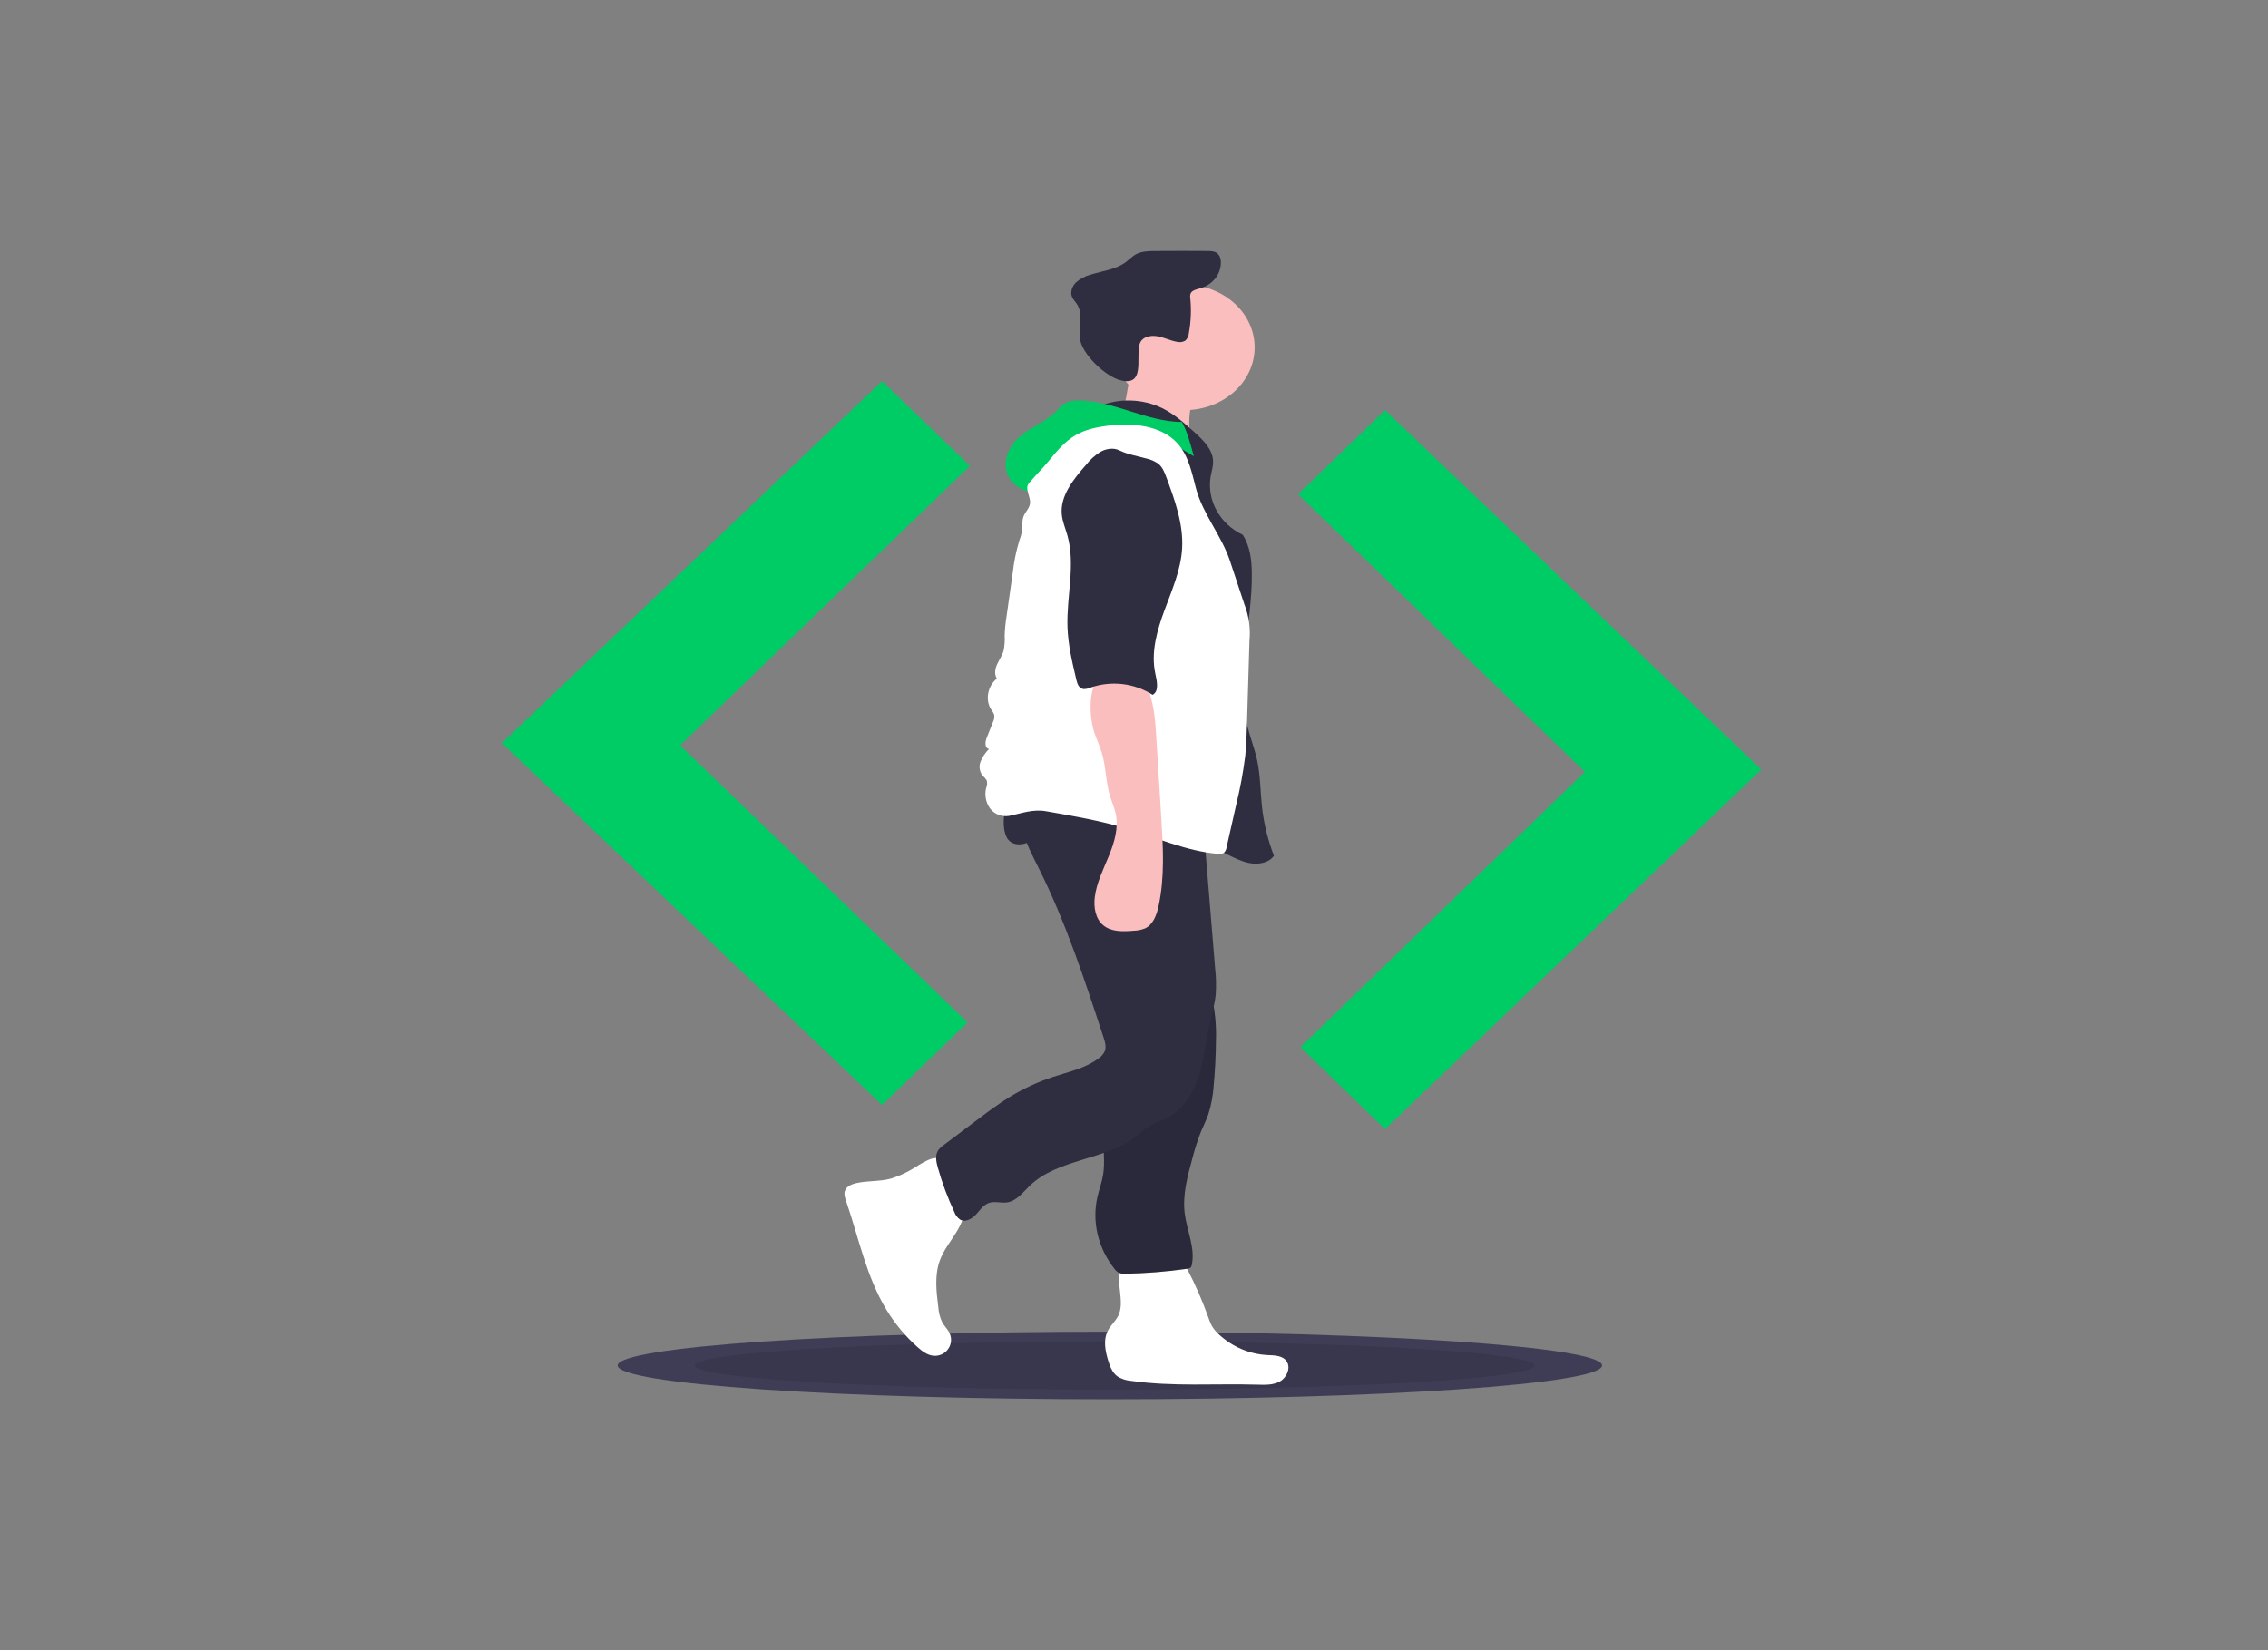 <svg width="470" height="342" xmlns="http://www.w3.org/2000/svg" fill="none">

 <rect width="100%" height="100%" fill="#808080" stroke="none"/>

 <g>
  <title>Layer 1</title>
  <path id="svg_1" fill="#3F3D56" d="m230,290c56.333,0 102,-3.134 102,-7c0,-3.866 -45.667,-7 -102,-7c-56.333,0 -102,3.134 -102,7c0,3.866 45.667,7 102,7z"/>
  <path id="svg_2" fill="black" d="m231,288c48.049,0 87,-2.239 87,-5c0,-2.761 -38.951,-5 -87,-5c-48.049,0 -87,2.239 -87,5c0,2.761 38.951,5 87,5z" opacity="0.1"/>
  <path id="svg_3" fill="#00cc66" d="m182.782,79l-78.782,75l78.782,75l17.726,-17.088l-59.578,-57.438l60.07,-57.911l-18.218,-17.563z"/>
  <path id="svg_4" fill="#00cc66" d="m287.03,85l77.97,74.5l-77.97,74.5l-17.543,-16.974l58.965,-57.055l-59.452,-57.525l18.03,-17.446z"/>
  <path id="svg_5" fill="white" d="m188.373,242.677c-1.195,0.66 -2.456,1.195 -3.763,1.598c-2.337,0.632 -4.835,0.4 -7.195,0.94c-0.967,0.221 -2.018,0.684 -2.326,1.618c-0.225,0.686 0.02,1.426 0.255,2.109c2.608,7.578 4.18,15.625 8.34,22.49c1.748,2.883 3.918,5.494 6.439,7.746c0.946,0.845 2.017,1.671 3.283,1.804c0.584,0.061 1.173,-0.032 1.709,-0.269c0.536,-0.236 0.999,-0.609 1.343,-1.08c0.344,-0.471 0.557,-1.024 0.616,-1.602c0.06,-0.578 -0.035,-1.162 -0.276,-1.692c-0.373,-0.822 -1.067,-1.458 -1.514,-2.242c-0.485,-0.999 -0.769,-2.081 -0.837,-3.188c-0.411,-3.241 -0.807,-6.629 0.327,-9.697c0.76,-2.057 2.154,-3.811 3.316,-5.676c1.161,-1.864 2.126,-4 1.868,-6.176c-0.177,-1.485 -0.908,-2.844 -1.68,-4.128c-0.774,-1.288 -2.303,-4.747 -3.857,-5.176c-1.614,-0.446 -4.64,1.907 -6.048,2.621z"/>
  <path id="svg_6" fill="white" d="m232.27,269.855c0.025,0.802 -0.083,1.602 -0.319,2.366c-0.509,1.392 -1.771,2.346 -2.422,3.672c-0.907,1.845 -0.496,4.075 0.105,6.05c0.376,1.238 0.87,2.526 1.881,3.291c0.865,0.556 1.848,0.882 2.864,0.951c8.674,1.244 17.485,0.53 26.238,0.791c1.596,0.048 3.285,0.105 4.678,-0.703c1.392,-0.808 2.253,-2.84 1.306,-4.171c-0.851,-1.196 -2.532,-1.185 -3.964,-1.255c-3.728,-0.197 -7.278,-1.712 -10.058,-4.295c-0.548,-0.485 -1.023,-1.052 -1.41,-1.683c-0.298,-0.56 -0.545,-1.147 -0.738,-1.754c-1.227,-3.445 -2.687,-6.796 -4.369,-10.029c-0.47,-0.905 -1.003,-1.847 -1.878,-2.331c-0.641,-0.302 -1.336,-0.459 -2.039,-0.461c-2.182,-0.147 -7.831,-0.917 -9.518,0.842c-1.559,1.625 -0.323,6.656 -0.357,8.719z"/>
  <path id="svg_7" fill="#FBBEBE" d="m245.5,85c8.008,0 14.5,-5.82 14.5,-13c0,-7.18 -6.492,-13 -14.5,-13c-8.008,0 -14.5,5.82 -14.5,13c0,7.18 6.492,13 14.5,13z"/>
  <path id="svg_8" fill="#FBBEBE" d="m232.998,83.694c-0.774,1.955 -2.087,3.791 -3.998,4.843l18,3.463c-0.653,-2.478 -0.739,-5.059 -0.252,-7.571c0.178,-0.608 0.215,-1.245 0.107,-1.868c-0.338,-1.232 -1.808,-1.825 -3.124,-2.108c-3.285,-0.706 -6.19,-1.085 -9.243,-2.454c-0.933,1.507 -0.802,3.957 -1.49,5.694z"/>
  <path id="svg_9" fill="#2F2E41" d="m227.586,84.256c2.088,-0.879 4.364,-1.307 6.655,-1.251c2.292,0.056 4.54,0.593 6.577,1.573c2.489,1.22 4.55,3.061 6.575,4.878c1.866,1.675 3.857,3.592 3.99,6.001c0.064,1.167 -0.328,2.308 -0.526,3.462c-0.355,2.387 0.097,4.817 1.293,6.954c1.196,2.137 3.077,3.874 5.383,4.972c1.543,2.39 1.861,5.285 1.884,8.072c0.09,10.559 -3.492,21.249 -0.935,31.537c0.601,2.416 1.532,4.755 2.051,7.187c0.672,3.15 0.638,6.389 0.99,9.584c0.381,3.459 1.213,6.862 2.477,10.135c-0.845,1.25 -2.603,1.729 -4.187,1.628c-1.583,-0.101 -3.064,-0.74 -4.477,-1.413c-6.842,-3.256 -13.109,-7.55 -20.196,-10.318c-4.688,-1.831 -9.683,-2.971 -14.231,-5.086c-4.549,-2.114 -8.779,-5.47 -10.169,-10.019c-0.602,-1.967 -0.639,-4.04 -0.672,-6.084c-0.138,-8.612 -0.266,-17.318 1.749,-25.725c1.778,-7.413 5.204,-14.505 5.952,-22.069c0.243,-2.462 0.248,-5.098 1.727,-7.152c2.091,-2.904 6.605,-3.656 8.09,-6.866z"/>
  <path id="svg_10" fill="#2F2E41" d="m236.579,70.534c0.792,-0.934 2.318,-1.061 3.582,-0.785c1.265,0.276 2.43,0.866 3.707,1.09c0.29,0.074 0.595,0.093 0.893,0.056c0.299,-0.038 0.586,-0.132 0.842,-0.276c0.446,-0.398 0.713,-0.931 0.749,-1.497c0.447,-2.408 0.552,-4.857 0.311,-7.288c-0.067,-0.341 -0.042,-0.692 0.073,-1.022c0.316,-0.689 1.281,-0.853 2.068,-1.074c1.3,-0.397 2.416,-1.175 3.173,-2.21c0.756,-1.035 1.11,-2.269 1.005,-3.506c-0.02,-0.594 -0.295,-1.157 -0.768,-1.569c-0.545,-0.402 -1.307,-0.426 -2.01,-0.431c-3.61,-0.026 -7.22,-0.025 -10.83,0.002c-1.336,0.01 -2.739,0.04 -3.898,0.643c-0.856,0.446 -1.493,1.163 -2.262,1.724c-2.005,1.464 -4.717,1.762 -7.157,2.512c-1.191,0.307 -2.272,0.89 -3.136,1.692c-0.812,0.839 -1.202,2.085 -0.692,3.1c0.261,0.423 0.553,0.83 0.874,1.218c1.439,2.082 0.481,4.782 0.696,7.229c0.269,3.056 5.268,8.014 8.658,8.738c5.473,1.168 2.311,-6.338 4.122,-8.344z"/>
  <path id="svg_11" fill="#2F2E41" d="m229.833,218.744c0.377,2.383 0.86,4.773 0.731,7.176c-0.181,3.354 -1.547,6.586 -1.8,9.937c-0.189,2.503 0.248,5.033 -0.145,7.517c-0.251,1.591 -0.837,3.124 -1.2,4.698c-0.574,2.564 -0.558,5.205 0.048,7.764c0.606,2.558 1.789,4.983 3.478,7.127c0.249,0.367 0.602,0.67 1.024,0.878c0.405,0.132 0.838,0.183 1.268,0.148c4.265,-0.077 8.518,-0.419 12.729,-1.024c0.308,-0.011 0.6,-0.125 0.817,-0.319c0.095,-0.129 0.156,-0.275 0.178,-0.427c0.78,-3.553 -1,-7.115 -1.453,-10.712c-0.483,-3.84 0.558,-7.689 1.591,-11.444c0.469,-1.852 1.054,-3.679 1.754,-5.473c0.499,-1.208 1.102,-2.382 1.535,-3.61c0.613,-1.928 0.987,-3.91 1.114,-5.91c0.3,-3.156 0.46,-6.319 0.478,-9.49c0.102,-3.004 -0.181,-6.009 -0.842,-8.957c-0.95,-3.733 -2.895,-7.199 -4.823,-10.623c-1.031,0.219 -1.998,0.626 -2.841,1.195c-2.484,1.425 -5.078,2.693 -7.762,3.797c-1.804,0.741 -5.321,1.268 -6.466,2.813c-1.129,1.524 -0.401,4.634 -0.314,6.315c0.148,2.885 0.448,5.76 0.901,8.624z"/>
  <path id="svg_12" fill="black" d="m229.833,218.744c0.377,2.383 0.86,4.773 0.731,7.176c-0.181,3.354 -1.547,6.586 -1.8,9.937c-0.189,2.503 0.248,5.033 -0.145,7.517c-0.251,1.591 -0.837,3.124 -1.2,4.698c-0.574,2.564 -0.558,5.205 0.048,7.764c0.606,2.558 1.789,4.983 3.478,7.127c0.249,0.367 0.602,0.67 1.024,0.878c0.405,0.132 0.838,0.183 1.268,0.148c4.265,-0.077 8.518,-0.419 12.729,-1.024c0.308,-0.011 0.6,-0.125 0.817,-0.319c0.095,-0.129 0.156,-0.275 0.178,-0.427c0.78,-3.553 -1,-7.115 -1.453,-10.712c-0.483,-3.84 0.558,-7.689 1.591,-11.444c0.469,-1.852 1.054,-3.679 1.754,-5.473c0.499,-1.208 1.102,-2.382 1.535,-3.61c0.613,-1.928 0.987,-3.91 1.114,-5.91c0.3,-3.156 0.46,-6.319 0.478,-9.49c0.102,-3.004 -0.181,-6.009 -0.842,-8.957c-0.95,-3.733 -2.895,-7.199 -4.823,-10.623c-1.031,0.219 -1.998,0.626 -2.841,1.195c-2.484,1.425 -5.078,2.693 -7.762,3.797c-1.804,0.741 -5.321,1.268 -6.466,2.813c-1.129,1.524 -0.401,4.634 -0.314,6.315c0.148,2.885 0.448,5.76 0.901,8.624z" opacity="0.1"/>
  <path id="svg_13" fill="#2F2E41" d="m211.927,165c-1.813,4.811 0.852,10.009 3.167,14.605c5.704,11.324 9.665,23.408 13.605,35.44c0.295,0.901 0.59,1.884 0.261,2.774c-0.284,0.632 -0.745,1.171 -1.329,1.554c-2.717,2.034 -6.176,2.758 -9.412,3.822c-3.128,1.028 -6.123,2.412 -8.926,4.123c-2.345,1.432 -4.541,3.086 -6.734,4.736l-6.979,5.253c-0.452,0.301 -0.847,0.677 -1.167,1.113c-0.673,1.041 -0.397,2.399 -0.062,3.589c0.888,3.148 2.03,6.222 3.417,9.19c0.228,0.651 0.663,1.212 1.239,1.601c1.09,0.577 2.422,-0.188 3.254,-1.09c0.832,-0.902 1.551,-2.024 2.724,-2.411c1.171,-0.387 2.46,0.081 3.684,-0.088c1.978,-0.274 3.291,-2.07 4.717,-3.449c5.827,-5.633 15.554,-5.224 21.964,-10.205c0.926,-0.817 1.907,-1.572 2.936,-2.261c1.083,-0.631 2.312,-0.977 3.436,-1.535c3.419,-1.697 5.569,-5.205 6.72,-8.803c1.152,-3.598 1.48,-7.396 2.308,-11.08c0.427,-1.904 0.99,-3.788 1.181,-5.73c0.122,-1.805 0.082,-3.618 -0.119,-5.417l-2.313,-28.194c-0.188,-2.296 -0.377,-4.594 -0.743,-6.869c-6.868,0.242 -13.731,0.515 -20.604,0.595c-5.468,0.063 -11.037,0.44 -16.225,-1.263z"/>
  <path id="svg_14" fill="#2F2E41" d="m208.674,173.639c0.947,1.688 3.251,1.653 4.838,0.727c1.586,-0.925 2.819,-2.48 4.409,-3.397c2.138,-1.233 4.667,-1.186 7.075,-1.111c3.813,0.119 7.672,0.246 11.34,1.405c3.795,1.198 7.488,3.504 11.411,3.044c0.683,-0.08 1.43,-0.297 1.801,-0.937c0.218,-0.463 0.32,-0.983 0.297,-1.505l0.128,-3.799c0.079,-0.658 -0.016,-1.326 -0.273,-1.925c-0.329,-0.498 -0.78,-0.881 -1.3,-1.103c-5.584,-2.997 -11.952,-3.555 -18.153,-3.79c-3.152,-0.12 -6.305,-0.169 -9.459,-0.148c-2.677,0.018 -5.89,-0.411 -8.493,0.382c-3.493,1.064 -5.393,8.998 -3.621,12.157z"/>
  <path id="svg_15" fill="#00cc66" d="m244.914,87.459c-7.317,-0.058 -13.947,-4.343 -21.263,-4.447c-0.884,-0.054 -1.77,0.081 -2.582,0.395c-1.02,0.456 -1.69,1.337 -2.464,2.081c-2.164,2.079 -5.296,3.188 -7.519,5.218c-2.083,1.902 -3.242,4.737 -2.42,7.287c0.823,2.55 3.928,4.507 6.837,3.894c1.172,-3.366 3.59,-6.282 6.864,-8.276c1.703,-0.969 3.498,-1.806 5.365,-2.499c3.288,-1.322 6.965,-2.669 10.398,-1.678c1.266,0.424 2.459,1.002 3.547,1.716l5.723,3.412c-0.667,-2.334 -1.267,-4.952 -2.486,-7.103z"/>
  <path id="svg_16" fill="white" d="m213.23,100.135c-0.977,1.151 0.43,2.817 0.215,4.278c-0.143,0.97 -0.989,1.711 -1.341,2.632c-0.364,0.954 -0.171,2.012 -0.309,3.018c-0.139,0.731 -0.344,1.45 -0.614,2.149c-0.619,2.086 -1.051,4.218 -1.292,6.373l-1.287,9.076c-0.223,1.366 -0.359,2.744 -0.407,4.125c0.065,1.033 -0.008,2.069 -0.218,3.084c-0.285,0.992 -0.916,1.86 -1.34,2.806c-0.424,0.946 -0.621,2.091 -0.048,2.965c-1.92,1.51 -2.491,4.477 -1.148,6.468c0.255,0.31 0.455,0.658 0.591,1.029c0.075,0.519 -0.016,1.047 -0.26,1.518l-1.301,3.274c-0.333,0.839 -0.439,2.115 0.487,2.306c-0.767,0.752 -1.364,1.644 -1.756,2.62c-0.191,0.491 -0.247,1.018 -0.166,1.535c0.082,0.516 0.3,1.005 0.633,1.421c0.324,0.268 0.599,0.584 0.816,0.935c0.127,0.489 0.094,1.003 -0.095,1.473c-0.194,0.716 -0.232,1.461 -0.11,2.19c0.122,0.73 0.401,1.428 0.819,2.051c0.433,0.616 1.047,1.099 1.767,1.39c0.719,0.291 1.512,0.378 2.283,0.25c2.603,-0.554 4.942,-1.43 7.567,-0.975c5.651,0.979 11.32,1.963 16.793,3.613c6.246,1.884 12.295,4.646 18.823,5.226c0.43,0.083 0.877,0.017 1.259,-0.185c0.333,-0.298 0.54,-0.699 0.582,-1.13c0.673,-2.979 1.345,-5.957 2.018,-8.936c0.813,-3.301 1.432,-6.643 1.855,-10.009c0.229,-2.172 0.295,-4.357 0.36,-6.539l0.52,-17.372c0.244,-2.56 -0.118,-5.139 -1.058,-7.552l-2.991,-9.018c-1.707,-5.147 -5.623,-9.711 -7.018,-14.941c-0.882,-3.31 -1.534,-6.863 -3.9,-9.443c-3.374,-3.678 -9.211,-4.25 -14.32,-3.618c-2.307,0.286 -4.635,0.779 -6.632,1.909c-2.308,1.307 -4.009,3.366 -5.654,5.378c-1.356,1.658 -2.736,2.991 -4.123,4.625z"/>
  <path id="svg_17" fill="#FBBEBE" d="m226.473,150.739c0.417,1.786 1.293,3.433 1.829,5.187c0.898,2.939 0.822,6.104 1.718,9.044c0.377,1.234 0.922,2.418 1.192,3.679c0.63,2.94 -0.29,5.982 -1.432,8.765c-1.142,2.784 -2.533,5.528 -2.904,8.511c-0.261,2.101 0.114,4.474 1.745,5.837c1.693,1.416 4.154,1.32 6.359,1.132c0.792,-0.022 1.573,-0.184 2.308,-0.477c1.686,-0.793 2.397,-2.774 2.791,-4.585c1.321,-6.068 0.944,-12.358 0.56,-18.555l-1.004,-16.205c-0.194,-3.12 -0.401,-6.305 -1.369,-9.301c-0.352,-1.089 -0.966,-3.291 -1.968,-3.987c-0.993,-0.689 -3.828,-0.72 -5.057,-0.777c-5.768,-0.269 -5.703,7.724 -4.768,11.732z"/>
  <path id="svg_18" fill="#2F2E41" d="m231.951,93.335c-1.219,-0.597 -2.756,-0.34 -3.934,0.325c-1.138,0.729 -2.135,1.633 -2.947,2.675c-2.635,3.007 -5.424,6.458 -5.033,10.327c0.146,1.451 0.741,2.825 1.143,4.232c1.767,6.174 -0.186,12.703 0.038,19.09c0.129,3.69 0.988,7.32 1.843,10.925c0.175,0.736 0.455,1.588 1.216,1.836c0.572,0.186 1.189,-0.054 1.755,-0.255c2.109,-0.728 4.374,-0.971 6.604,-0.709c2.23,0.263 4.36,1.024 6.209,2.219c1.414,-0.705 0.884,-2.936 0.567,-4.404c-0.942,-4.364 0.336,-8.866 1.889,-13.074c1.553,-4.209 3.41,-8.412 3.668,-12.857c0.291,-5.036 -1.495,-9.953 -3.257,-14.72c-0.385,-1.041 -0.805,-2.132 -1.697,-2.851c-0.764,-0.531 -1.639,-0.905 -2.568,-1.097c-1.872,-0.517 -3.767,-0.816 -5.496,-1.663z"/>
 </g>
</svg>
